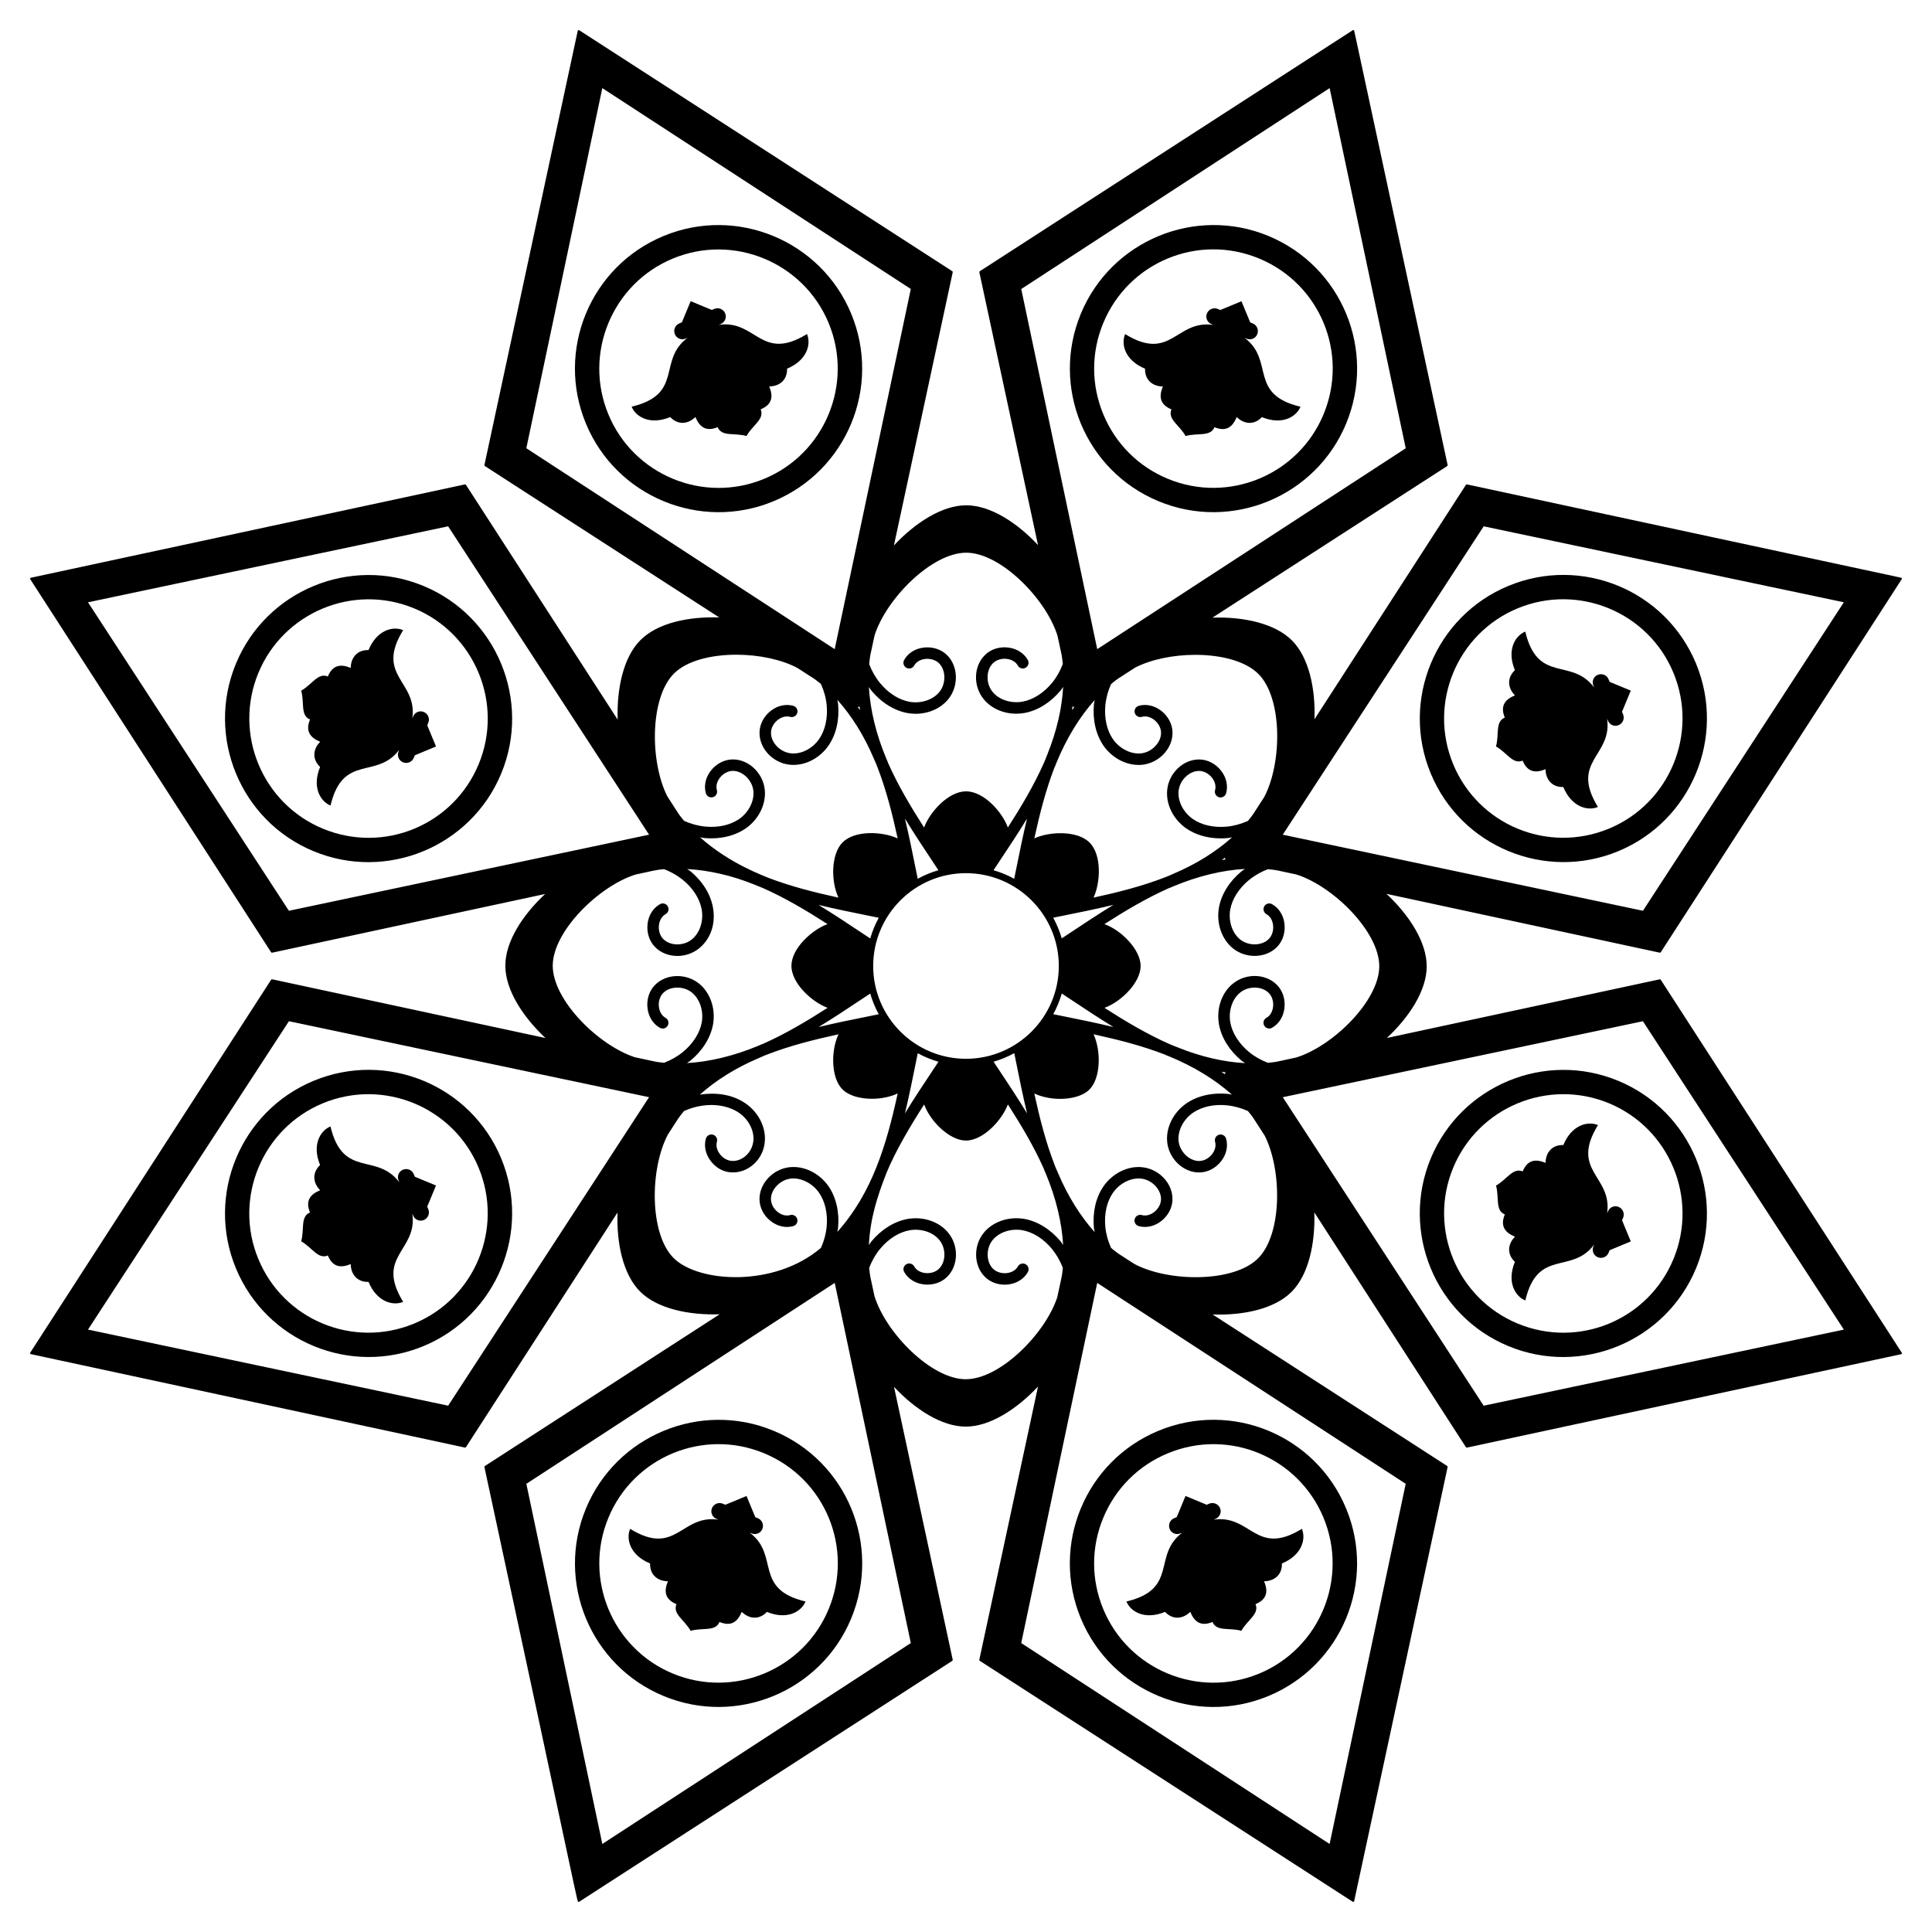 <?xml version="1.0" encoding="UTF-8"?>
<!-- Uploaded to: SVG Find, www.svgrepo.com, Generator: SVG Find Mixer Tools -->
<svg fill="#000000" width="800px" height="800px" version="1.1" viewBox="144 144 512 512" xmlns="http://www.w3.org/2000/svg">
 <g>
  <path d="m369.58 227.14c-8.039-19.391-30.359-28.629-49.73-20.598-19.414 8.039-28.625 30.285-20.574 49.719 8.027 19.367 30.312 28.609 49.691 20.582 19.398-8.035 28.668-30.266 20.613-49.703zm-23.074 43.758c-16.102 6.664-34.617-1.004-41.285-17.102-6.668-16.098 1-34.617 17.098-41.281 16.098-6.668 34.621 1.004 41.285 17.102 6.664 16.094-1.004 34.613-17.098 41.281z"/>
  <path d="m334.48 230.09 0.527-0.219c1.086-0.449 1.633-1.707 1.172-2.824-0.461-1.117-1.75-1.648-2.836-1.199l-0.703 0.293-5.609-2.324-2.324 5.609-0.703 0.293c-1.086 0.449-1.621 1.738-1.156 2.856 0.461 1.113 1.738 1.621 2.824 1.168l0.527-0.219c-8.043 6.016-0.875 14.922-14.812 18.254 1.145 2.762 4.938 4.941 10.227 2.75 2.137 2.25 4.816 1.824 6.672-0.012 1.07 2.586 2.754 3.988 5.898 2.688 1.082 2.613 4.445 1.43 7.648 2.34 1.617-2.906 4.836-4.445 3.754-7.062 3.144-1.305 3.34-3.484 2.269-6.07 2.609-0.016 4.805-1.613 4.727-4.711 5.258-2.18 6.43-6.414 5.285-9.176-12.215 7.5-13.445-3.867-23.387-2.434z"/>
  <path d="m430.43 572.89c8.031 19.371 30.312 28.609 49.691 20.582 19.402-8.035 28.668-30.266 20.617-49.703-8.059-19.438-30.293-28.652-49.73-20.598-19.414 8.035-28.629 30.285-20.578 49.719zm5.945-26.656c3.231-7.789 9.301-13.859 17.098-17.09 16.305-6.75 34.66 1.09 41.285 17.102 6.664 16.098-1 34.617-17.098 41.285-16.102 6.66-34.617-1.004-41.285-17.102-3.234-7.805-3.234-16.398 0-24.195z"/>
  <path d="m452.75 571.17c2.137 2.25 4.816 1.824 6.676-0.012 1.07 2.586 2.754 3.988 5.898 2.684 1.082 2.613 4.449 1.426 7.648 2.34 1.621-2.91 4.836-4.449 3.754-7.062 3.144-1.305 3.344-3.484 2.273-6.07 2.609-0.016 4.809-1.613 4.727-4.715 5.262-2.18 6.434-6.418 5.289-9.18-12.215 7.504-13.441-3.863-23.387-2.43l0.527-0.219c1.086-0.453 1.633-1.711 1.172-2.824-0.461-1.117-1.75-1.648-2.84-1.199l-0.707 0.293-5.609-2.324-2.324 5.609-0.707 0.293c-1.086 0.449-1.621 1.738-1.16 2.856 0.461 1.117 1.738 1.621 2.824 1.172l0.527-0.219c-8.043 6.019-0.879 14.926-14.82 18.258 1.152 2.762 4.945 4.941 10.238 2.75z"/>
  <path d="m451.02 276.83c19.418 8.051 41.707-1.238 49.719-20.566 8.051-19.438-1.164-41.684-20.605-49.734-19.355-8.02-41.668 1.223-49.703 20.613-8.035 19.41 1.18 41.648 20.59 49.688zm-14.641-47.227c6.684-16.137 25.129-23.789 41.281-17.102 16.156 6.691 23.797 25.121 17.102 41.281-6.668 16.098-25.18 23.77-41.285 17.102-7.793-3.227-13.863-9.301-17.094-17.102-3.231-7.801-3.231-16.387-0.004-24.18z"/>
  <path d="m447.45 241.71c-0.078 3.098 2.117 4.695 4.727 4.711-1.07 2.586-0.875 4.769 2.269 6.07-1.082 2.613 2.133 4.152 3.754 7.062 3.199-0.914 6.562 0.273 7.648-2.34 3.144 1.301 4.824-0.102 5.898-2.688 1.855 1.836 4.539 2.258 6.672 0.012 5.258 2.18 9.082 0.012 10.227-2.75-13.938-3.328-6.773-12.234-14.812-18.25l0.527 0.219c1.086 0.453 2.363-0.055 2.824-1.168 0.461-1.117-0.07-2.406-1.156-2.856l-0.703-0.293-2.324-5.609-5.609 2.324-0.703-0.293c-1.086-0.453-2.375 0.082-2.836 1.199-0.461 1.117 0.082 2.375 1.172 2.824l0.527 0.219c-9.941-1.43-11.172 9.934-23.383 2.43-1.152 2.762-0.008 6.984 5.281 9.176z"/>
  <path d="m348.98 523.16c-19.359-8.023-41.668 1.219-49.703 20.613-8.039 19.414 1.176 41.648 20.586 49.688 19.414 8.047 41.707-1.227 49.719-20.566 8.055-19.438-1.16-41.684-20.602-49.734zm14.629 47.258c-6.664 16.094-25.164 23.77-41.285 17.102-16.094-6.668-23.766-25.188-17.098-41.285 6.68-16.129 25.125-23.793 41.281-17.102 16.16 6.695 23.797 25.125 17.102 41.285z"/>
  <path d="m342.67 550.16 0.527 0.219c1.09 0.453 2.363-0.055 2.828-1.168 0.461-1.117-0.07-2.406-1.16-2.856l-0.707-0.293-2.324-5.609-5.609 2.324-0.707-0.293c-1.086-0.449-2.375 0.082-2.84 1.199-0.461 1.117 0.082 2.375 1.172 2.824l0.527 0.219c-9.941-1.434-11.176 9.934-23.391 2.43-1.145 2.762-0.004 6.988 5.289 9.18-0.078 3.098 2.117 4.695 4.727 4.711-1.07 2.586-0.875 4.766 2.269 6.07-1.082 2.613 2.137 4.156 3.754 7.062 3.199-0.914 6.566 0.277 7.648-2.34 3.144 1.305 4.828-0.098 5.898-2.684 1.855 1.836 4.539 2.258 6.676 0.012 5.262 2.18 9.086 0.012 10.23-2.75-13.934-3.332-6.766-12.238-14.809-18.258z"/>
  <path d="m593.46 319.84c-8.035-19.395-30.285-28.625-49.719-20.57-19.371 8.023-28.609 30.316-20.586 49.691 8.086 19.516 30.457 28.594 49.703 20.613 19.391-8.035 28.633-30.344 20.602-49.734zm-23.074 43.758c-16.137 6.68-34.598-0.945-41.285-17.102-6.664-16.098 1.004-34.617 17.098-41.285 16.102-6.66 34.625 1.004 41.285 17.102 6.668 16.098-1.004 34.617-17.098 41.285z"/>
  <path d="m570.57 324.7-0.293-0.707c-0.449-1.086-1.738-1.621-2.856-1.156-1.117 0.461-1.621 1.738-1.172 2.824l0.219 0.531c-6.016-8.043-14.922-0.875-18.254-14.816-2.762 1.145-4.941 4.938-2.75 10.227-2.246 2.133-1.824 4.816 0.012 6.672-2.586 1.07-3.988 2.754-2.688 5.898-2.613 1.082-1.43 4.445-2.34 7.648 2.906 1.617 4.445 4.836 7.062 3.754 1.301 3.144 3.484 3.344 6.07 2.269 0.016 2.609 1.613 4.805 4.711 4.727 2.18 5.262 6.414 6.434 9.176 5.289-7.5-12.211 3.863-13.441 2.434-23.383l0.219 0.531c0.449 1.086 1.711 1.633 2.824 1.168 1.117-0.461 1.648-1.75 1.199-2.836l-0.293-0.707 2.324-5.609z"/>
  <path d="m206.52 480.12c8.07 19.477 30.418 28.609 49.703 20.613 19.391-8.031 28.633-30.34 20.602-49.734-8.035-19.395-30.285-28.625-49.719-20.57-19.375 8.027-28.609 30.316-20.586 49.691zm23.043-43.746c16.105-6.66 34.621 1.004 41.285 17.102 6.668 16.098-1 34.617-17.098 41.281-16.137 6.684-34.598-0.945-41.285-17.098-6.668-16.098 1.004-34.617 17.098-41.285z"/>
  <path d="m230.88 476.72c1.305 3.144 3.484 3.344 6.07 2.273 0.016 2.609 1.613 4.809 4.715 4.727 2.18 5.262 6.418 6.434 9.18 5.289-7.504-12.215 3.863-13.445 2.426-23.387l0.219 0.531c0.449 1.086 1.711 1.633 2.824 1.172 1.117-0.461 1.648-1.75 1.199-2.84l-0.293-0.707 2.324-5.609-5.609-2.324-0.293-0.707c-0.449-1.086-1.738-1.621-2.856-1.156-1.117 0.461-1.621 1.738-1.172 2.824l0.219 0.531c-6.019-8.043-14.926-0.879-18.258-14.82-2.762 1.145-4.941 4.938-2.75 10.227-2.246 2.137-1.824 4.816 0.012 6.676-2.586 1.07-3.988 2.754-2.684 5.898-2.617 1.082-1.43 4.445-2.34 7.648 2.91 1.621 4.453 4.84 7.066 3.754z"/>
  <path d="m543.73 500.73c19.387 8.035 41.699-1.211 49.734-20.598 8.023-19.375-1.227-41.672-20.617-49.703-19.367-8.031-41.664 1.211-49.691 20.582-8.027 19.391 1.195 41.695 20.574 49.719zm-14.625-47.254c6.652-16.07 25.152-23.773 41.285-17.102 16.094 6.672 23.762 25.191 17.098 41.285-6.676 16.121-25.074 23.805-41.285 17.102-16.094-6.672-23.766-25.191-17.098-41.285z"/>
  <path d="m542.79 465.84c-1.301 3.144 0.102 4.828 2.688 5.898-1.836 1.855-2.258 4.539-0.012 6.672-2.18 5.258-0.012 9.082 2.75 10.227 3.328-13.938 12.234-6.773 18.254-14.812l-0.219 0.527c-0.449 1.086 0.055 2.363 1.172 2.824 1.117 0.465 2.406-0.07 2.856-1.156l0.293-0.703 5.609-2.324-2.324-5.609 0.293-0.703c0.449-1.09-0.082-2.375-1.199-2.84-1.117-0.461-2.375 0.082-2.824 1.172l-0.219 0.527c1.434-9.941-9.934-11.172-2.43-23.383-2.762-1.145-6.988 0-9.176 5.285-3.098-0.078-4.695 2.117-4.711 4.727-2.586-1.07-4.766-0.871-6.07 2.269-2.613-1.082-4.156 2.133-7.062 3.754 0.906 3.203-0.281 6.566 2.332 7.648z"/>
  <path d="m256.22 299.28c-19.371-8.031-41.66 1.211-49.691 20.582-8.031 19.391 1.195 41.695 20.57 49.719 19.387 8.035 41.699-1.211 49.734-20.598 8.023-19.375-1.223-41.672-20.613-49.703zm14.637 47.227c-6.676 16.125-25.074 23.805-41.285 17.102-16.094-6.668-23.766-25.188-17.098-41.281 6.641-16.039 25.125-23.789 41.285-17.102 16.098 6.668 23.766 25.188 17.098 41.281z"/>
  <path d="m257.51 335.52c0.449-1.086-0.082-2.375-1.199-2.84-1.117-0.461-2.375 0.082-2.824 1.172l-0.219 0.527c1.434-9.941-9.934-11.176-2.43-23.391-2.762-1.145-6.988-0.004-9.176 5.289-3.098-0.078-4.695 2.117-4.711 4.727-2.586-1.07-4.766-0.875-6.07 2.269-2.613-1.082-4.156 2.137-7.062 3.754 0.91 3.203-0.273 6.566 2.34 7.652-1.301 3.144 0.102 4.828 2.688 5.898-1.836 1.855-2.258 4.539-0.012 6.676-2.18 5.262-0.012 9.086 2.75 10.23 3.332-13.945 12.238-6.773 18.254-14.82l-0.219 0.527c-0.449 1.09 0.055 2.363 1.172 2.828 1.117 0.461 2.406-0.07 2.856-1.16l0.293-0.703 5.609-2.324-2.324-5.613z"/>
  <path d="m583.9 396.48c0.086 0 0.168-0.043 0.215-0.117l63.863-98.875c0.047-0.07 0.051-0.16 0.023-0.238-0.035-0.078-0.102-0.137-0.184-0.152l-115.06-24.723c-0.086-0.023-0.207 0.023-0.27 0.113l-40.129 62.113c0.273-8.141-1.484-16.367-5.977-20.883-4.523-4.523-12.848-6.305-21.066-6.039l62.207-40.168c0.09-0.055 0.133-0.164 0.113-0.27l-24.75-115.07c-0.02-0.082-0.074-0.148-0.156-0.184-0.07-0.031-0.168-0.023-0.238 0.023l-98.84 63.875c-0.09 0.059-0.133 0.168-0.113 0.27l15.547 72.301c-5.562-5.953-12.625-10.535-19.008-10.547-6.391-0.012-13.547 4.625-19.18 10.641l15.586-72.402c0.02-0.105-0.023-0.211-0.113-0.27l-98.871-63.863c-0.07-0.047-0.16-0.051-0.238-0.023-0.078 0.031-0.137 0.102-0.156 0.184l-24.727 115.06c-0.02 0.105 0.023 0.215 0.113 0.27l62.113 40.125c-8.137-0.281-16.352 1.473-20.855 5.981-4.547 4.523-6.332 12.867-6.055 21.105l-40.215-62.23c-0.059-0.09-0.191-0.137-0.27-0.113l-115.03 24.738c-0.082 0.016-0.152 0.074-0.184 0.152s-0.023 0.164 0.023 0.238l63.832 98.863c0.051 0.074 0.129 0.117 0.215 0.117 0.02 0 0.039 0 0.055-0.004l72.352-15.562c-5.965 5.559-10.551 12.609-10.551 18.98-0.012 6.414 4.629 13.566 10.641 19.195l-72.434-15.566c-0.082-0.02-0.211 0.02-0.27 0.113l-63.844 98.832c-0.047 0.07-0.055 0.16-0.023 0.238 0.035 0.078 0.102 0.137 0.184 0.152l115.04 24.766c0.016 0.004 0.035 0.004 0.055 0.004 0.086 0 0.168-0.043 0.215-0.117l40.16-62.176c-0.281 8.156 1.477 16.402 5.973 20.926 4.508 4.531 12.859 6.312 21.098 6.039l-62.223 40.215c-0.09 0.055-0.133 0.164-0.113 0.27 25.602 118.85 24.504 115.05 24.891 115.21 0.031 0.012 0.062 0.02 0.098 0.02 0.051 0 0.098-0.012 0.141-0.043l98.863-63.836c0.09-0.055 0.133-0.164 0.113-0.27l-15.562-72.34c5.562 5.953 12.621 10.531 19 10.543 6.387 0.012 13.539-4.621 19.168-10.629l-15.562 72.418c-0.02 0.105 0.023 0.215 0.113 0.27l98.832 63.848c0.043 0.031 0.094 0.043 0.141 0.043 0.035 0 0.066-0.004 0.098-0.02 0.078-0.031 0.137-0.102 0.156-0.184l24.77-115.04c0.02-0.105-0.023-0.211-0.113-0.27l-62.172-40.156c8.152 0.289 16.391-1.465 20.902-5.977 4.543-4.516 6.324-12.848 6.055-21.074l40.172 62.219c0.051 0.074 0.129 0.117 0.215 0.117 0.02 0 0.039 0 0.055-0.004l115.08-24.754c0.082-0.016 0.152-0.074 0.184-0.152s0.023-0.168-0.023-0.238l-63.879-98.844c-0.059-0.09-0.188-0.137-0.27-0.113l-72.309 15.547c5.969-5.559 10.555-12.613 10.555-18.988 0.012-6.418-4.633-13.578-10.652-19.207l72.418 15.59c0.012 0.004 0.027 0.008 0.047 0.008zm-106.41-73.879c6.434 6.445 6.289 23.551 1.566 32.582l-3.012 4.66c-0.438 0.582-0.867 1.164-1.332 1.707-1.84 0.816-3.719 1.34-5.594 1.516-3.461 0.316-6.664-0.398-9.016-2.027-2.562-1.789-4.07-4.809-3.754-7.516 0.316-2.793 2.824-5.215 5.394-5.215h0.051c1.258 0 2.582 0.715 3.453 1.863 0.77 1.023 1.047 2.199 0.758 3.231-0.227 0.805 0.242 1.645 1.051 1.875 0.789 0.223 1.648-0.246 1.875-1.051 0.551-1.953 0.09-4.102-1.258-5.887-1.453-1.922-3.648-3.066-5.856-3.07h-0.086c-4.141 0-7.894 3.531-8.395 7.906-0.453 3.844 1.52 7.91 5.035 10.363 2.504 1.727 5.703 2.644 9.164 2.644 0.617 0 1.238-0.027 1.867-0.086 0.375-0.035 0.746-0.148 1.121-0.207-4.246 3.809-9.512 7.098-15.508 9.648-0.434 0.176-0.852 0.371-1.277 0.559-0.352 0.148-0.707 0.277-1.059 0.43h-0.004c-6.078 2.348-12.48 3.961-18.879 5.356 1.844-3.926 2.242-11.305-1.047-14.594-3.285-3.289-10.68-2.93-14.641-1.113 1.395-6.391 3.016-12.777 5.352-18.836 0.059-0.098 0.117-0.191 0.152-0.297 0.094-0.277 0.215-0.555 0.324-0.832 2.668-6.5 6.121-12.172 10.168-16.703-0.055 0.363-0.164 0.707-0.199 1.074-0.395 4.172 0.512 8.094 2.551 11.055 2.227 3.168 5.769 5.082 9.27 5.082 0.371 0 0.738-0.02 1.105-0.062 4.387-0.52 7.93-4.32 7.898-8.473-0.008-2.238-1.16-4.441-3.09-5.891-1.789-1.344-3.938-1.793-5.867-1.242-0.809 0.23-1.273 1.07-1.043 1.879 0.227 0.805 1.047 1.273 1.875 1.043 1.031-0.297 2.191-0.016 3.211 0.75 1.152 0.867 1.871 2.195 1.875 3.477 0.02 2.566-2.414 5.109-5.215 5.438-2.715 0.32-5.734-1.184-7.523-3.734-1.629-2.363-2.348-5.57-2.023-9.023 0.199-1.973 0.723-3.848 1.516-5.598 0.559-0.477 1.141-0.91 1.719-1.352l4.621-2.984c4.215-2.191 10.137-3.406 15.969-3.406 6.719-0.004 13.27 1.59 16.734 5.062zm1.539 93.191c0.41 0.734 1.348 0.992 2.066 0.582 1.773-0.992 2.969-2.836 3.273-5.055 0.332-2.383-0.41-4.746-1.969-6.309-2.922-2.988-8.109-3.168-11.586-0.406-3.039 2.391-4.519 6.664-3.766 10.887 0.641 3.523 2.769 6.934 5.988 9.609 0.289 0.238 0.633 0.422 0.938 0.645-5.699-0.309-11.742-1.707-17.781-4.144-0.438-0.18-0.871-0.34-1.305-0.508-0.355-0.145-0.695-0.305-1.055-0.445-5.957-2.641-11.625-6.023-17.137-9.562 4.461-1.598 9.566-6.734 9.586-11.066 0-4.363-5.125-9.527-9.598-11.121 5.512-3.535 11.18-6.914 17.129-9.551 0.105-0.027 0.215-0.051 0.316-0.102 0.281-0.141 0.586-0.258 0.883-0.387 6.461-2.691 12.883-4.25 18.93-4.59-0.293 0.215-0.609 0.383-0.895 0.613-3.231 2.668-5.359 6.082-6.012 9.621-0.738 4.215 0.75 8.488 3.789 10.887 1.645 1.293 3.676 1.934 5.668 1.934 2.211 0 4.375-0.785 5.906-2.34 1.578-1.586 2.316-3.957 1.98-6.344-0.312-2.215-1.504-4.051-3.273-5.031-0.738-0.41-1.66-0.145-2.066 0.59s-0.145 1.656 0.59 2.066c0.926 0.516 1.562 1.535 1.738 2.801 0.203 1.426-0.23 2.875-1.129 3.781-1.805 1.828-5.328 1.898-7.535 0.16-2.141-1.688-3.215-4.891-2.676-7.965 0.52-2.824 2.281-5.602 4.949-7.809 1.531-1.25 3.227-2.203 5.027-2.887 0.785 0.062 1.555 0.172 2.328 0.281l5.301 1.141c9.742 3.125 21.902 15.176 21.891 24.309-0.012 9.137-12.289 21.172-22.027 24.18l-5.207 1.121c-0.762 0.109-1.523 0.219-2.277 0.281-1.879-0.727-3.574-1.68-5.023-2.883-2.672-2.219-4.426-4.996-4.941-7.809-0.547-3.078 0.52-6.281 2.66-7.969 2.219-1.762 5.723-1.691 7.535 0.16 0.891 0.895 1.324 2.332 1.121 3.758-0.176 1.27-0.812 2.301-1.746 2.824-0.738 0.391-1 1.316-0.59 2.051zm-10.387 12.863 0.066 0.102c-0.336-0.25-0.68-0.496-1.023-0.738 0.434 0.078 0.867 0.141 1.301 0.207l-0.18 0.039c-0.082 0.016-0.152 0.074-0.184 0.152-0.035 0.078-0.027 0.164 0.02 0.238zm-68.656-4.066c-13.555 0-24.582-11.027-24.582-24.586 0-13.566 11.027-24.605 24.582-24.605 13.57 0 24.609 11.039 24.609 24.605 0 13.559-11.043 24.586-24.609 24.586zm16.199 14.469c-2.445-4-5.023-7.894-7.57-11.723-0.438-0.656-0.871-1.316-1.309-1.973 1.926-0.555 3.762-1.312 5.481-2.266 0.168 0.832 0.34 1.664 0.508 2.496 0.887 4.445 1.805 8.957 2.891 13.465zm-23.484-13.684c-0.473 0.715-0.945 1.43-1.422 2.141-2.508 3.762-5.047 7.594-7.461 11.539 1.094-4.535 2.019-9.094 2.918-13.582 0.156-0.785 0.32-1.574 0.48-2.359 1.723 0.953 3.562 1.707 5.484 2.262zm-63.523-20.773c-3.473-2.738-8.66-2.547-11.578 0.406-1.578 1.586-2.32 3.957-1.98 6.348 0.309 2.215 1.504 4.047 3.269 5.027 0.734 0.41 1.66 0.145 2.066-0.59s0.145-1.66-0.59-2.066c-0.926-0.516-1.562-1.539-1.738-2.801-0.199-1.43 0.23-2.875 1.133-3.785 1.805-1.828 5.324-1.898 7.535-0.16 2.141 1.688 3.215 4.891 2.676 7.965-0.52 2.824-2.281 5.598-4.949 7.809-1.531 1.25-3.231 2.207-5.031 2.887-0.703-0.055-1.395-0.156-2.086-0.25l-5.695-1.223c-9.715-3.203-21.742-15.172-21.73-24.254 0.012-9.133 12.281-21.16 22.016-24.172 3.672-0.734 4.938-1.199 7.492-1.406 5.801 2.234 9.23 6.641 9.969 10.691 0.547 3.082-0.52 6.281-2.66 7.969-2.219 1.762-5.727 1.691-7.535-0.16-0.891-0.891-1.324-2.332-1.121-3.758 0.176-1.27 0.812-2.297 1.746-2.82 0.734-0.41 0.996-1.336 0.586-2.066-0.41-0.734-1.344-0.992-2.066-0.582-1.773 0.992-2.969 2.836-3.273 5.055-0.332 2.383 0.41 4.746 1.969 6.309 1.535 1.57 3.695 2.363 5.906 2.363 1.996 0 4.031-0.648 5.68-1.957 5.543-4.367 5.703-13.93-2.227-20.496-0.262-0.215-0.574-0.379-0.844-0.582 5.676 0.32 11.684 1.656 17.703 4.082l0.012-0.031c0.016 0.008 0.035 0.016 0.051 0.023l-0.012 0.031c0.395 0.164 1.898 0.773 2.297 0.93h0.004c5.957 2.641 11.625 6.019 17.133 9.562-4.082 1.484-9.566 6.41-9.566 11.047-0.023 4.652 5.477 9.629 9.578 11.141-5.512 3.535-11.18 6.914-17.125 9.551-0.109 0.027-0.215 0.051-0.32 0.102-0.293 0.145-0.609 0.266-0.914 0.402-6.453 2.684-12.863 4.242-18.906 4.582 0.293-0.219 0.613-0.383 0.898-0.617 3.231-2.672 5.359-6.086 6.012-9.621 0.738-4.219-0.746-8.488-3.781-10.883zm31.754-20.785c4.543 1.094 9.109 2.023 13.605 2.926 0.785 0.156 1.566 0.32 2.348 0.477-0.953 1.719-1.711 3.559-2.262 5.484-0.703-0.469-1.41-0.934-2.113-1.402-3.773-2.516-7.617-5.066-11.578-7.484zm11.711 24.793c0.66-0.438 1.32-0.875 1.977-1.309 0.555 1.926 1.309 3.766 2.266 5.481-0.832 0.168-1.664 0.34-2.496 0.508-4.441 0.887-8.949 1.801-13.457 2.887 3.996-2.438 7.891-5.019 11.711-7.566zm11.172-47.68c2.441 3.992 5.019 7.887 7.562 11.707 0.441 0.66 0.875 1.32 1.312 1.98-1.926 0.555-3.762 1.312-5.481 2.266-0.168-0.832-0.34-1.664-0.508-2.5-0.887-4.438-1.801-8.949-2.887-13.453zm23.477 13.688c0.469-0.707 0.934-1.41 1.402-2.117 2.516-3.769 5.062-7.613 7.481-11.57-1.102 4.562-2.027 9.145-2.934 13.656-0.156 0.77-0.312 1.535-0.469 2.301-1.719-0.957-3.559-1.715-5.481-2.269zm15.809 12.586c0.836-0.172 1.668-0.344 2.504-0.508 4.438-0.891 8.953-1.805 13.457-2.891-3.996 2.441-7.891 5.023-11.715 7.57-0.66 0.438-1.316 0.875-1.977 1.309-0.555-1.926-1.312-3.762-2.269-5.481zm2.277 20.086c0.703 0.465 1.402 0.926 2.106 1.395 3.777 2.516 7.621 5.066 11.586 7.488-4.543-1.098-9.113-2.023-13.605-2.926-0.785-0.156-1.562-0.316-2.344-0.477 0.949-1.719 1.707-3.559 2.258-5.481zm43.426-35.582 0.164 0.035c-0.387 0.055-0.773 0.121-1.16 0.188 0.32-0.227 0.586-0.488 0.898-0.715l-0.066 0.102c-0.047 0.07-0.055 0.16-0.023 0.238 0.035 0.078 0.102 0.133 0.188 0.152zm-40.699-39.512c0.066-0.395 0.074-0.773 0.133-1.168l0.035 0.156c0.02 0.082 0.074 0.152 0.156 0.184 0.031 0.012 0.062 0.02 0.098 0.02 0.051 0 0.098-0.012 0.141-0.043l0.102-0.062c-0.227 0.301-0.445 0.605-0.664 0.914zm-13.465-111.6 81.727-53.246 20.168 95.449-81.758 53.234zm-14.578 69.875h0.012c9.133 0.012 21.156 12.273 24.176 22.008l1.125 5.234c0.109 0.758 0.219 1.516 0.281 2.266-0.727 1.879-1.684 3.578-2.883 5.027-2.219 2.672-4.996 4.43-7.812 4.945-3.094 0.539-6.281-0.523-7.969-2.664-1.758-2.215-1.691-5.727 0.164-7.535 0.891-0.891 2.336-1.324 3.754-1.121 1.27 0.176 2.297 0.812 2.82 1.75 0.418 0.734 1.348 0.992 2.066 0.582 0.734-0.406 0.996-1.336 0.586-2.066-0.996-1.77-2.836-2.965-5.055-3.273-2.394-0.34-4.75 0.41-6.309 1.973-2.988 2.918-3.168 8.117-0.41 11.582 1.98 2.516 5.246 3.961 8.703 3.961 0.727 0 1.457-0.062 2.184-0.191 3.527-0.648 6.938-2.773 9.609-5.996 0.238-0.289 0.422-0.633 0.645-0.934-0.312 5.699-1.711 11.746-4.148 17.793l0.035 0.016c-0.016 0.035-0.031 0.07-0.043 0.105l-0.035-0.012c-0.176 0.422-0.332 0.844-0.492 1.27-0.137 0.332-0.285 0.652-0.418 0.988-2.641 5.949-6.019 11.613-9.555 17.121-1.484-4.102-6.371-9.605-11.102-9.582-4.668 0-9.625 5.512-11.094 9.594-3.535-5.512-6.914-11.184-9.551-17.129-0.027-0.105-0.051-0.211-0.102-0.309-0.137-0.277-0.25-0.574-0.375-0.859-2.695-6.465-4.262-12.898-4.602-18.949 0.215 0.293 0.383 0.609 0.613 0.895 2.676 3.231 6.086 5.363 9.625 6.012 0.719 0.125 1.438 0.188 2.148 0.188 3.469 0 6.75-1.453 8.738-3.973 2.731-3.469 2.543-8.664-0.406-11.574-1.582-1.574-3.977-2.312-6.344-1.98-2.219 0.312-4.055 1.508-5.031 3.277-0.406 0.734-0.145 1.656 0.59 2.062s1.656 0.145 2.066-0.59c0.516-0.926 1.539-1.559 2.801-1.738 1.426-0.191 2.875 0.227 3.785 1.129 1.824 1.801 1.898 5.32 0.156 7.535-1.684 2.141-4.867 3.211-7.961 2.68-2.82-0.516-5.598-2.277-7.812-4.953-1.246-1.527-2.199-3.223-2.883-5.019 0.062-0.781 0.168-1.551 0.277-2.316l1.152-5.348c3.137-9.758 15.16-21.879 24.277-21.879zm-116.58-27.68 20.137-95.438 81.754 53.234-20.168 95.449zm88.449 69.383c-0.223-0.312-0.477-0.574-0.703-0.879l0.09 0.059c0.043 0.027 0.09 0.043 0.141 0.043 0.035 0 0.066-0.004 0.098-0.02 0.078-0.031 0.137-0.102 0.156-0.184l0.035-0.156c0.055 0.375 0.117 0.754 0.184 1.137zm-49.32-9.68c3.434-3.426 9.895-4.988 16.543-4.988 5.914 0 11.941 1.254 16.172 3.512l4.547 2.938c0.574 0.43 1.148 0.855 1.688 1.316 0.816 1.84 1.344 3.719 1.52 5.594 0.32 3.457-0.398 6.66-2.023 9.016-1.797 2.566-4.809 4.086-7.523 3.75-2.809-0.32-5.242-2.852-5.215-5.438 0-1.262 0.715-2.586 1.863-3.457 1.023-0.773 2.199-1.051 3.231-0.758 0.797 0.23 1.645-0.242 1.875-1.047 0.227-0.809-0.242-1.648-1.051-1.875-1.941-0.551-4.098-0.098-5.883 1.254-1.922 1.453-3.07 3.648-3.074 5.859-0.051 4.172 3.5 7.977 7.906 8.477 0.367 0.043 0.734 0.062 1.105 0.062 3.496 0 7.039-1.918 9.262-5.102 2.035-2.945 2.941-6.863 2.551-11.031-0.035-0.375-0.148-0.746-0.207-1.121 3.805 4.246 7.098 9.512 9.645 15.508 0.188 0.457 0.391 0.898 0.586 1.344 0.137 0.328 0.258 0.66 0.402 0.988 0 0.004 0.004 0.012 0.004 0.016 2.348 6.082 3.965 12.484 5.359 18.883-3.926-1.844-11.309-2.242-14.598 1.047-3.094 3.094-3.125 10.383-1.09 14.645-6.402-1.398-12.801-3.019-18.875-5.363-0.586-0.352-9.77-3.445-17.82-10.637 0.363 0.055 0.707 0.164 1.078 0.199 0.641 0.059 1.273 0.09 1.902 0.09 3.453 0 6.644-0.914 9.152-2.644 3.5-2.457 5.469-6.531 5.016-10.375-0.52-4.367-4.289-7.898-8.418-7.898h-0.051c-2.238 0.008-4.438 1.16-5.887 3.086-1.348 1.789-1.801 3.926-1.242 5.871 0.227 0.805 1.051 1.277 1.875 1.043 0.809-0.23 1.273-1.074 1.043-1.879-0.293-1.02-0.016-2.191 0.754-3.211 0.867-1.152 2.195-1.871 3.473-1.875h0.027c2.555 0 5.082 2.43 5.41 5.219 0.32 2.703-1.184 5.731-3.734 7.519-2.371 1.633-5.578 2.352-9.023 2.019-1.965-0.195-3.84-0.723-5.602-1.516-0.484-0.566-0.926-1.156-1.371-1.746l-3.031-4.688c-4.66-9.09-4.731-26.164 1.73-32.605zm-102.05 62.875-53.238-81.754 95.438-20.137 53.25 81.723zm42.207 131.15-95.449-20.164 53.25-81.723 95.438 20.133zm59.734-39.137c-6.481-6.496-6.285-23.805-1.465-32.785l2.742-4.246c0.488-0.66 0.98-1.312 1.5-1.926 5.668-2.508 11.227-1.824 14.609 0.512 2.566 1.789 4.07 4.805 3.75 7.519-0.512 4.5-5.949 7.246-8.895 3.348-0.77-1.02-1.043-2.195-0.754-3.223 0.227-0.809-0.242-1.645-1.051-1.875-0.793-0.234-1.648 0.242-1.875 1.047-0.551 1.953-0.094 4.098 1.254 5.887 4.551 6.027 13.496 2.519 14.336-4.828 0.457-3.844-1.516-7.91-5.035-10.367-3.031-2.094-7.062-3.102-12.148-2.352 4.246-3.805 9.512-7.094 15.504-9.645 0.598-0.246 1.184-0.504 1.758-0.77 0.195-0.082 0.391-0.141 0.586-0.227h0.004c6.082-2.348 12.488-3.961 18.891-5.356-2.039 4.289-2.023 11.531 1.039 14.594 1.719 1.723 4.754 2.5 7.84 2.5 2.453 0 4.914-0.516 6.805-1.418-2.977 13.633-6.754 26.355-16 36.703 0.055-0.363 0.164-0.707 0.199-1.074 0.395-4.172-0.512-8.094-2.551-11.055-2.461-3.504-6.535-5.465-10.375-5.016-4.387 0.52-7.93 4.324-7.898 8.469 0.004 2.238 1.156 4.438 3.086 5.887 1.789 1.348 3.934 1.797 5.871 1.246 0.809-0.23 1.273-1.07 1.043-1.879-0.23-0.805-1.066-1.281-1.875-1.043-1.039 0.297-2.195 0.016-3.215-0.75-1.152-0.867-1.867-2.195-1.871-3.477-0.02-2.562 2.414-5.109 5.215-5.438 2.707-0.312 5.734 1.188 7.523 3.734 1.629 2.363 2.348 5.57 2.023 9.023-0.195 1.965-0.723 3.84-1.516 5.598-12.387 10.562-32.531 9.223-39.055 2.68zm62.875 102.05-81.754 53.234-20.137-95.438 81.723-53.246zm14.559-69.918h-0.012c-9.133-0.012-21.152-12.262-24.172-22l-1.133-5.266c-0.109-0.75-0.219-1.504-0.277-2.254 0.727-1.875 1.68-3.574 2.883-5.019 2.219-2.672 4.996-4.43 7.809-4.941 3.102-0.539 6.285 0.52 7.969 2.66 1.758 2.215 1.691 5.731-0.16 7.535-1.754 1.758-5.375 1.527-6.574-0.621-0.41-0.734-1.344-0.992-2.066-0.582-0.734 0.41-0.996 1.332-0.586 2.066 2.223 3.957 8.227 4.43 11.363 1.301 2.984-2.914 3.164-8.113 0.406-11.582-2.398-3.035-6.664-4.516-10.887-3.766-3.523 0.645-6.938 2.773-9.605 5.992-0.238 0.289-0.422 0.633-0.645 0.938 0.395-7.231 2.227-12.863 4.656-19.09 2.469-6.027 6.5-12.734 10.004-18.188 1.59 4.445 6.719 9.543 11.051 9.566 4.644 0 9.617-5.481 11.137-9.582 3.539 5.516 6.918 11.184 9.555 17.133 0.027 0.105 0.051 0.215 0.102 0.316 0.137 0.277 0.254 0.578 0.383 0.871 2.695 6.465 4.258 12.898 4.598 18.945-0.215-0.297-0.383-0.613-0.617-0.902-2.668-3.227-6.082-5.359-9.621-6.012-4.231-0.734-8.492 0.75-10.887 3.785-2.734 3.469-2.547 8.664 0.41 11.578 3.184 3.176 9.195 2.633 11.375-1.289 0.406-0.734 0.145-1.656-0.586-2.066-0.73-0.406-1.664-0.148-2.066 0.59-1.188 2.133-4.797 2.383-6.586 0.605-1.828-1.805-1.902-5.324-0.156-7.535 1.684-2.137 4.891-3.207 7.957-2.676 2.824 0.52 5.602 2.281 7.812 4.949 1.25 1.539 2.207 3.234 2.887 5.027-0.055 0.699-0.156 1.391-0.25 2.082l-1.234 5.742c-3.227 9.699-15.168 21.691-24.234 21.688zm116.59 27.711-20.168 95.449-81.723-53.246 20.137-95.438zm-39.137-59.734c-6.496 6.481-23.809 6.281-32.785 1.461l-4.234-2.734c-0.66-0.488-1.316-0.98-1.934-1.504-0.816-1.84-1.344-3.719-1.52-5.594-0.32-3.457 0.398-6.66 2.023-9.016 1.793-2.562 4.809-4.07 7.519-3.754 2.812 0.324 5.246 2.856 5.219 5.441 0 1.266-0.715 2.59-1.863 3.457-1.023 0.773-2.199 1.051-3.231 0.758-0.805-0.234-1.648 0.242-1.875 1.047-0.227 0.809 0.242 1.648 1.051 1.875 1.934 0.547 4.094 0.098 5.883-1.254 1.922-1.453 3.07-3.648 3.074-5.859 0.051-4.168-3.5-7.973-7.906-8.477-3.824-0.457-7.91 1.523-10.367 5.039-2.035 2.949-2.941 6.863-2.551 11.031 0.035 0.375 0.148 0.746 0.207 1.121-3.805-4.246-7.094-9.512-9.645-15.508-0.191-0.461-0.395-0.906-0.594-1.355-0.137-0.324-0.254-0.648-0.398-0.977 0-0.004-0.004-0.012-0.004-0.016-2.348-6.082-3.965-12.484-5.359-18.887 1.914 0.91 4.383 1.426 6.84 1.426 3.062 0 6.059-0.77 7.758-2.469 3.066-3.066 3.113-10.32 1.102-14.645 6.398 1.398 12.793 3.016 18.863 5.359 0.09 0.055 0.18 0.113 0.281 0.145 0.289 0.098 0.574 0.227 0.863 0.336 6.484 2.668 12.145 6.113 16.672 10.152-0.363-0.055-0.707-0.164-1.074-0.199-4.18-0.395-8.09 0.508-11.055 2.551-3.5 2.461-5.469 6.535-5.016 10.379 0.52 4.363 4.289 7.894 8.41 7.894h0.055c2.238-0.004 4.438-1.156 5.887-3.082 1.348-1.789 1.801-3.93 1.242-5.875-0.23-0.805-1.059-1.277-1.875-1.043-0.809 0.23-1.273 1.07-1.043 1.879 0.293 1.02 0.016 2.191-0.754 3.211-0.867 1.152-2.195 1.871-3.473 1.871h-0.031c-2.555 0-5.078-2.43-5.406-5.215-0.32-2.703 1.188-5.731 3.734-7.523 2.367-1.633 5.594-2.363 9.02-2.023 1.965 0.199 3.844 0.727 5.606 1.516 0.469 0.551 0.898 1.129 1.336 1.699l3.098 4.801c4.641 9.121 4.695 26.133-1.75 32.559zm102-62.855 53.25 81.723-95.453 20.168-53.234-81.754zm-95.445-49.434 53.25-81.723 95.438 20.133-53.238 81.754z"/>
 </g>
</svg>